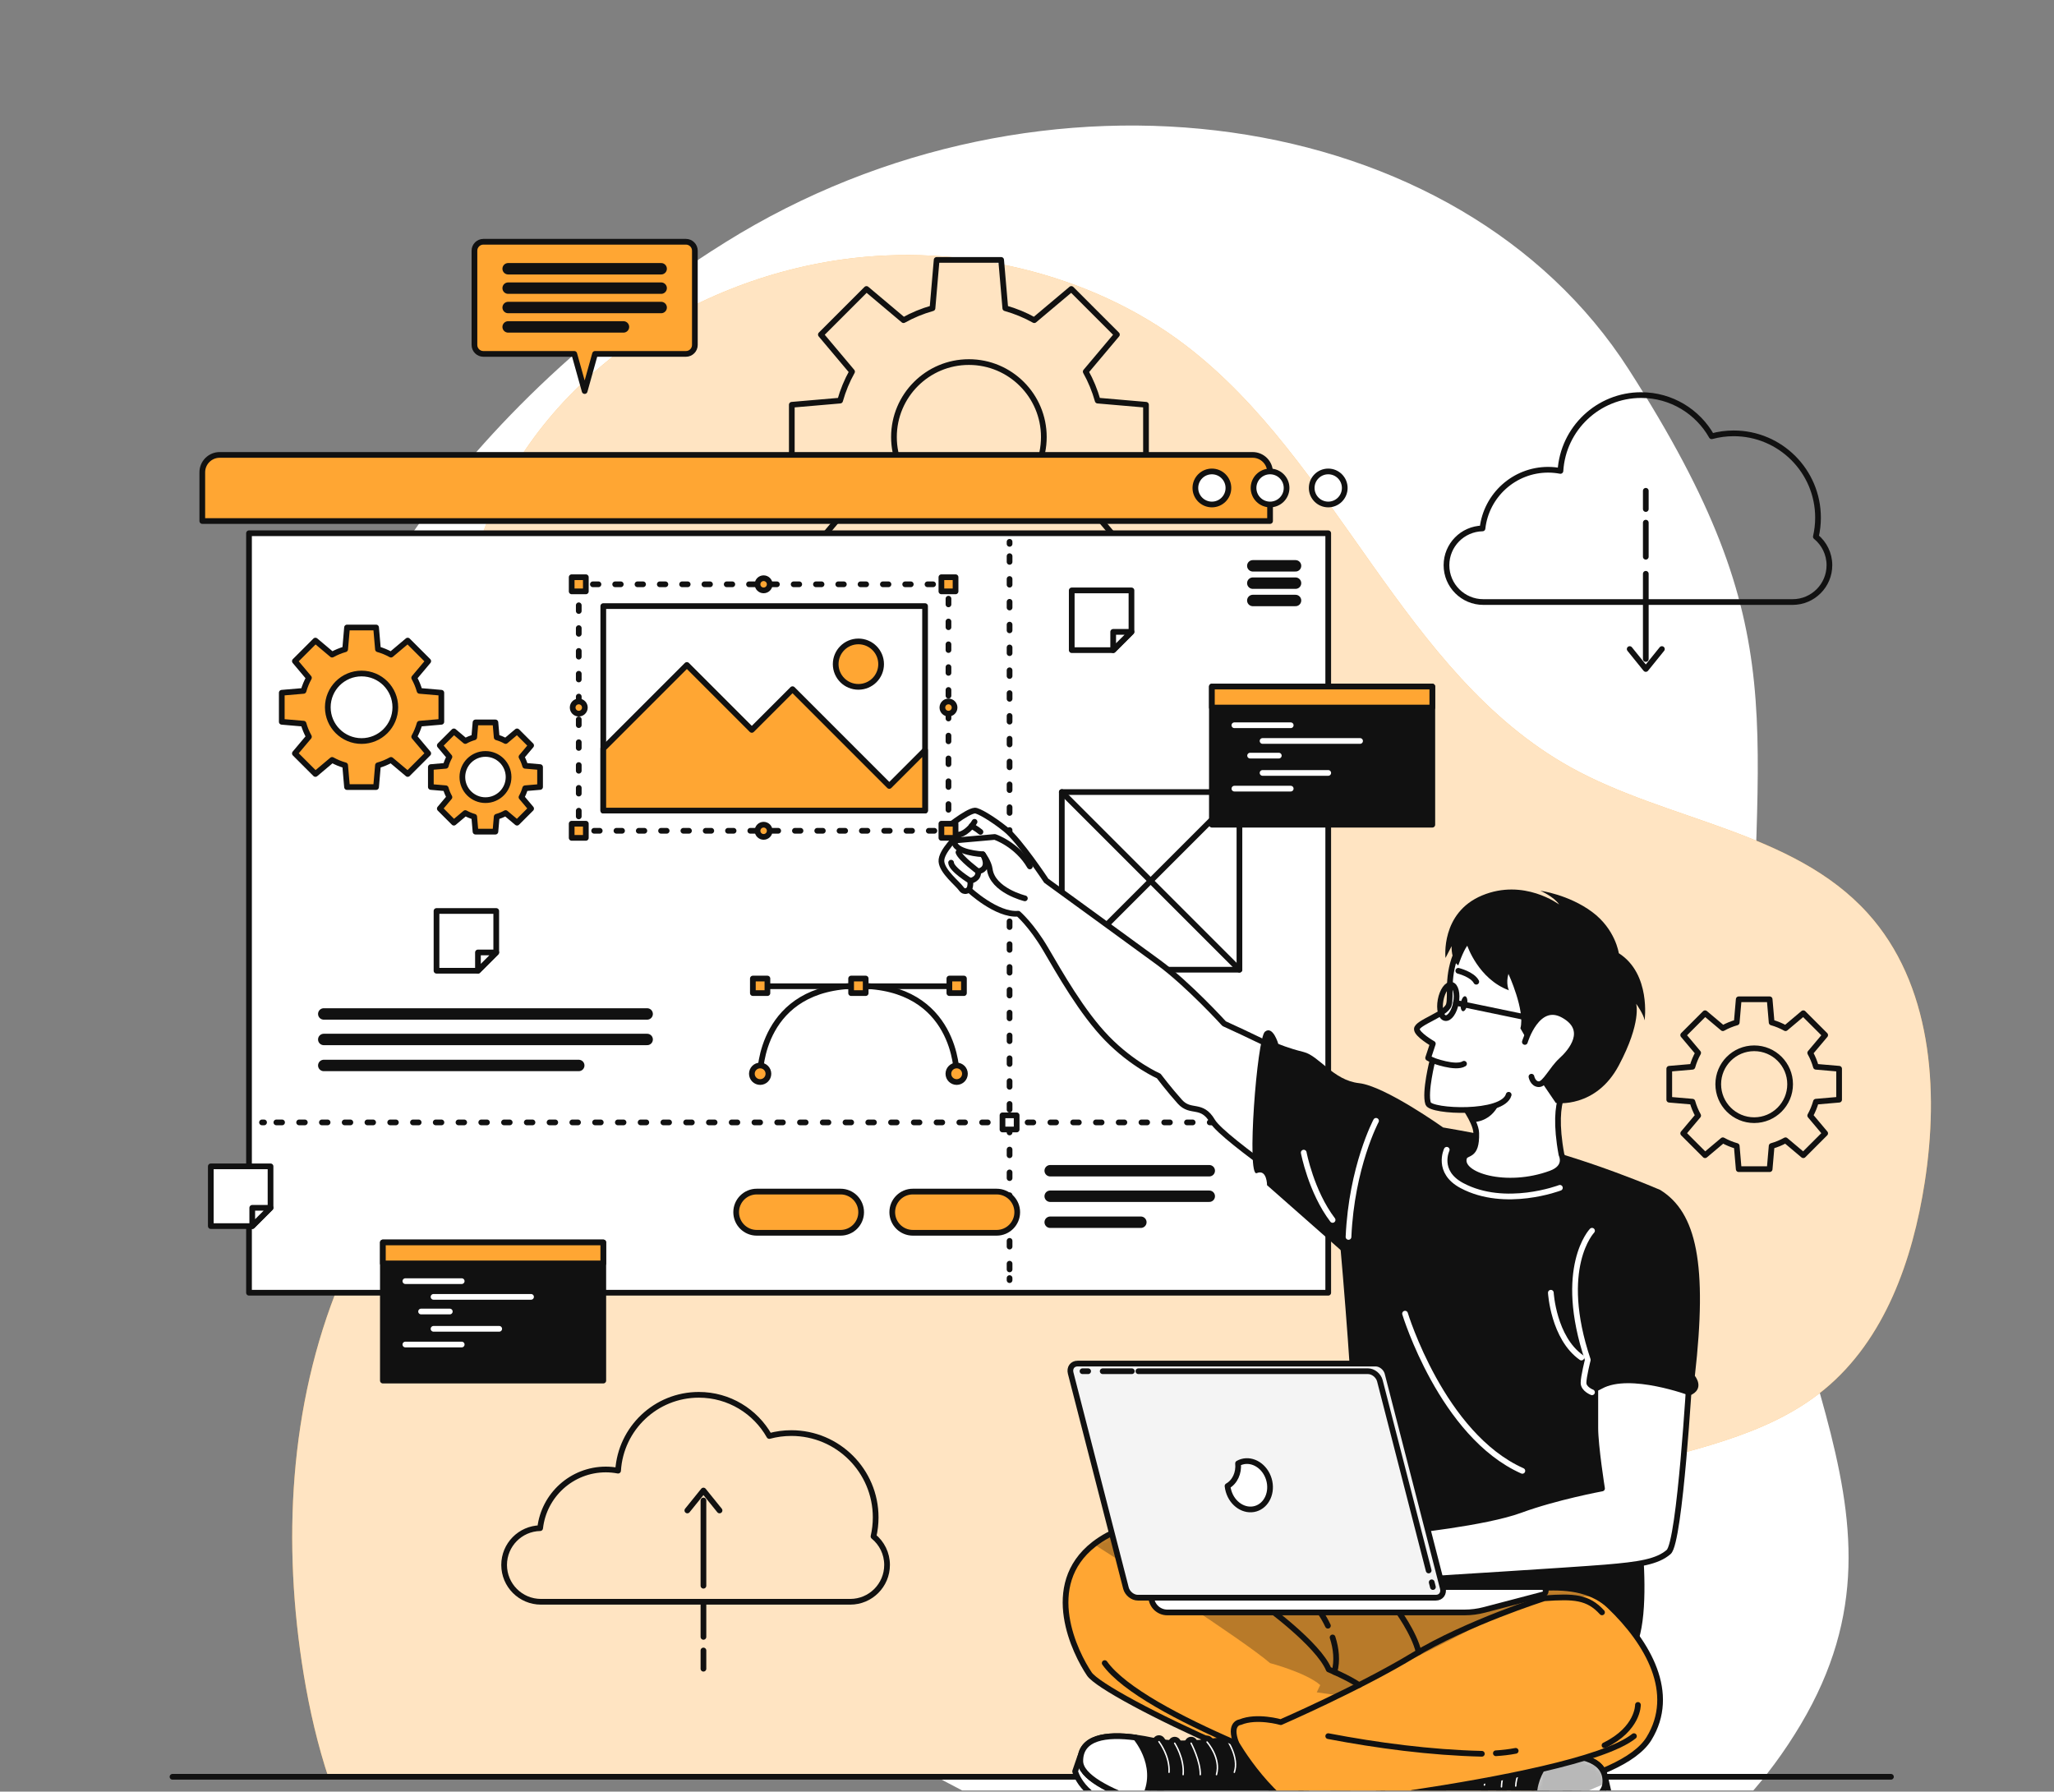 <svg width="360" height="314" viewBox="0 0 360 314" fill="none" xmlns="http://www.w3.org/2000/svg">
<rect x="0" y="0" width="360" height="314" fill="#808080" stroke="none"/>
<g clip-path="url(#clip0_24646_93786)">
<path d="M56.924 121.339C56.924 121.339 36.852 173.17 65.058 225.381C93.263 277.592 151.37 305.158 197.875 328.735C244.38 352.312 292.671 340.831 315.62 302.212C338.568 263.593 307.091 236.024 307.054 180.951C307.017 125.878 315.296 111.297 285.481 64.769C255.665 18.24 182.478 7.943 127.153 42.452C71.828 76.961 56.924 121.339 56.924 121.339Z" fill="white"/>
<path d="M57.673 311.833H209.747C210.363 310.852 210.984 309.877 211.615 308.916C227.974 284.015 254.164 266.262 282.771 257.934C295.587 254.204 309.47 251.983 319.768 243.492C330.363 234.754 335.23 220.814 337.337 207.244C339.889 190.811 338.509 172.393 327.355 160.059C314.257 145.574 292.313 143.952 275.248 134.457C245.879 118.116 234.493 80.896 207.776 60.506C190.904 47.631 168.109 42.64 147.724 45.463C118.788 49.469 91.56 68.863 83.387 97.275C81.119 105.16 80.211 113.71 80.91 122.771C82.218 139.727 85.865 156.901 82.425 173.555C78.633 191.91 66.69 207.407 59.555 224.738C50.672 246.315 49.448 270.534 53.247 293.557C54.263 299.713 55.683 305.889 57.673 311.833Z" fill="#FFA633"/>
<path opacity="0.7" d="M57.673 311.833H209.747C210.363 310.852 210.984 309.877 211.615 308.916C227.974 284.015 254.164 266.262 282.771 257.934C295.587 254.204 309.47 251.983 319.768 243.492C330.363 234.754 335.23 220.814 337.337 207.244C339.889 190.811 338.509 172.393 327.355 160.059C314.257 145.574 292.313 143.952 275.248 134.457C245.879 118.116 234.493 80.896 207.776 60.506C190.904 47.631 168.109 42.64 147.724 45.463C118.788 49.469 91.56 68.863 83.387 97.275C81.119 105.16 80.211 113.71 80.91 122.771C82.218 139.727 85.865 156.901 82.425 173.555C78.633 191.91 66.69 207.407 59.555 224.738C50.672 246.315 49.448 270.534 53.247 293.557C54.263 299.713 55.683 305.889 57.673 311.833Z" fill="white"/>
<path d="M30.234 311.397H331.422" stroke="#111111" stroke-miterlimit="10" stroke-linecap="round" stroke-linejoin="round"/>
<path d="M200.855 82.242V70.939L192.388 70.209C191.884 68.423 191.183 66.721 190.294 65.135L195.759 58.639L187.767 50.647L181.271 56.112C179.685 55.223 177.983 54.523 176.197 54.019L175.468 45.552H164.164L163.435 54.019C161.649 54.523 159.947 55.223 158.361 56.112L151.865 50.647L143.873 58.639L149.338 65.135C148.449 66.721 147.749 68.423 147.244 70.209L138.778 70.939V82.242L147.244 82.971C147.748 84.757 148.449 86.459 149.338 88.045L143.873 94.541L151.865 102.534L158.361 97.068C159.947 97.957 161.649 98.657 163.435 99.162L164.164 107.628H175.468L176.197 99.162C177.983 98.658 179.685 97.957 181.271 97.068L187.767 102.534L195.759 94.541L190.294 88.045C191.183 86.459 191.883 84.757 192.388 82.971L200.855 82.242ZM169.816 89.725C162.562 89.725 156.682 83.844 156.682 76.591C156.682 69.337 162.562 63.456 169.816 63.456C177.07 63.456 182.951 69.337 182.951 76.591C182.951 83.844 177.07 89.725 169.816 89.725Z" stroke="#111111" stroke-miterlimit="10" stroke-linecap="round" stroke-linejoin="round"/>
<path d="M322.336 192.73V187.309L318.275 186.959C318.034 186.103 317.698 185.287 317.272 184.526L319.893 181.411L316.06 177.578L312.945 180.2C312.184 179.774 311.368 179.438 310.512 179.196L310.162 175.136H304.742L304.392 179.196C303.535 179.438 302.719 179.774 301.959 180.2L298.843 177.578L295.011 181.411L297.632 184.526C297.205 185.287 296.869 186.103 296.628 186.96L292.568 187.31V192.731L296.628 193.081C296.87 193.938 297.205 194.753 297.632 195.514L295.011 198.629L298.843 202.462L301.959 199.841C302.719 200.267 303.536 200.603 304.392 200.845L304.742 204.905H310.162L310.512 200.845C311.369 200.603 312.184 200.267 312.945 199.841L316.06 202.462L319.893 198.629L317.272 195.514C317.698 194.753 318.034 193.937 318.275 193.081L322.336 192.73ZM307.452 196.319C303.973 196.319 301.153 193.498 301.153 190.02C301.153 186.542 303.973 183.722 307.452 183.722C310.931 183.722 313.75 186.542 313.75 190.02C313.75 193.498 310.93 196.319 307.452 196.319Z" stroke="#111111" stroke-miterlimit="10" stroke-linecap="round" stroke-linejoin="round"/>
<path d="M318.261 94.057C318.507 92.987 318.641 91.875 318.641 90.731C318.641 82.567 312.023 75.948 303.859 75.948C302.523 75.948 301.231 76.127 300 76.46C297.566 72.152 292.947 69.242 287.647 69.242C280.113 69.242 273.954 75.116 273.494 82.533C272.798 82.403 272.083 82.328 271.349 82.328C265.39 82.328 260.487 86.825 259.835 92.611C256.336 92.686 253.521 95.541 253.521 99.058C253.521 102.623 256.412 105.513 259.976 105.513H314.183C317.748 105.513 320.638 102.623 320.638 99.058C320.638 97.041 319.71 95.241 318.261 94.057Z" stroke="#111111" stroke-miterlimit="10" stroke-linecap="round" stroke-linejoin="round"/>
<path d="M288.455 100.562V115.5" stroke="#111111" stroke-miterlimit="10" stroke-linecap="round" stroke-linejoin="round"/>
<path d="M288.455 91.599V97.574" stroke="#111111" stroke-miterlimit="10" stroke-linecap="round" stroke-linejoin="round"/>
<path d="M288.455 86.015V89.211" stroke="#111111" stroke-miterlimit="10" stroke-linecap="round" stroke-linejoin="round"/>
<path d="M285.633 113.753L288.455 117.245L291.276 113.753" stroke="#111111" stroke-miterlimit="10" stroke-linecap="round" stroke-linejoin="round"/>
<path d="M153.097 269.27C153.343 268.2 153.477 267.088 153.477 265.943C153.477 257.779 146.859 251.16 138.694 251.16C137.359 251.16 136.066 251.34 134.836 251.672C132.401 247.364 127.783 244.454 122.482 244.454C114.949 244.454 108.79 250.329 108.33 257.746C107.633 257.616 106.919 257.54 106.185 257.54C100.225 257.54 95.322 262.038 94.671 267.823C91.171 267.899 88.357 270.754 88.357 274.271C88.357 277.835 91.247 280.726 94.812 280.726H149.018C152.583 280.726 155.473 277.835 155.473 274.271C155.474 272.254 154.547 270.453 153.097 269.27Z" stroke="#111111" stroke-miterlimit="10" stroke-linecap="round" stroke-linejoin="round"/>
<path d="M123.291 277.914V262.976" stroke="#111111" stroke-miterlimit="10" stroke-linecap="round" stroke-linejoin="round"/>
<path d="M123.291 286.877V280.901" stroke="#111111" stroke-miterlimit="10" stroke-linecap="round" stroke-linejoin="round"/>
<path d="M123.291 292.459V289.263" stroke="#111111" stroke-miterlimit="10" stroke-linecap="round" stroke-linejoin="round"/>
<path d="M126.112 264.721L123.291 261.229L120.47 264.721" stroke="#111111" stroke-miterlimit="10" stroke-linecap="round" stroke-linejoin="round"/>
<path d="M222.601 91.312H35.456V82.778C35.456 81.093 36.821 79.728 38.505 79.728H219.551C221.235 79.728 222.601 81.093 222.601 82.778V91.312Z" fill="#FFA633" stroke="#111111" stroke-miterlimit="10" stroke-linecap="round" stroke-linejoin="round"/>
<path d="M232.795 93.458H43.643V226.563H232.795V93.458Z" fill="white" stroke="#111111" stroke-miterlimit="10" stroke-linecap="round" stroke-linejoin="round"/>
<path d="M235.692 85.52C235.692 87.12 234.395 88.416 232.796 88.416C231.197 88.416 229.9 87.119 229.9 85.52C229.9 83.92 231.197 82.624 232.796 82.624C234.395 82.624 235.692 83.921 235.692 85.52Z" fill="white" stroke="#111111" stroke-miterlimit="10" stroke-linecap="round" stroke-linejoin="round"/>
<path d="M225.497 85.52C225.497 87.12 224.2 88.416 222.601 88.416C221.001 88.416 219.705 87.119 219.705 85.52C219.705 83.92 221.002 82.624 222.601 82.624C224.2 82.624 225.497 83.921 225.497 85.52Z" fill="white" stroke="#111111" stroke-miterlimit="10" stroke-linecap="round" stroke-linejoin="round"/>
<path d="M215.301 85.52C215.301 87.12 214.005 88.416 212.406 88.416C210.806 88.416 209.51 87.119 209.51 85.52C209.51 83.92 210.806 82.624 212.406 82.624C214.005 82.624 215.301 83.921 215.301 85.52Z" fill="white" stroke="#111111" stroke-miterlimit="10" stroke-linecap="round" stroke-linejoin="round"/>
<path d="M227.066 99.165H219.575" stroke="#111111" stroke-width="2" stroke-miterlimit="10" stroke-linecap="round" stroke-linejoin="round"/>
<path d="M227.066 102.204H219.575" stroke="#111111" stroke-width="2" stroke-miterlimit="10" stroke-linecap="round" stroke-linejoin="round"/>
<path d="M227.066 105.241H219.575" stroke="#111111" stroke-width="2" stroke-miterlimit="10" stroke-linecap="round" stroke-linejoin="round"/>
<path d="M56.745 177.704H113.427" stroke="#111111" stroke-width="2" stroke-miterlimit="10" stroke-linecap="round" stroke-linejoin="round"/>
<path d="M56.745 182.175H113.427" stroke="#111111" stroke-width="2" stroke-miterlimit="10" stroke-linecap="round" stroke-linejoin="round"/>
<path d="M56.745 186.732H101.437" stroke="#111111" stroke-width="2" stroke-miterlimit="10" stroke-linecap="round" stroke-linejoin="round"/>
<path d="M176.945 94.958V95.318" stroke="#111111" stroke-linecap="round" stroke-linejoin="round"/>
<path d="M176.945 97.474V222.919" stroke="#111111" stroke-linecap="round" stroke-linejoin="round" stroke-dasharray="1 3"/>
<path d="M176.945 223.997V224.357" stroke="#111111" stroke-linecap="round" stroke-linejoin="round"/>
<path d="M45.921 196.712H46.281" stroke="#111111" stroke-linecap="round" stroke-linejoin="round"/>
<path d="M48.438 196.712H228.462" stroke="#111111" stroke-linecap="round" stroke-linejoin="round" stroke-dasharray="1 2.99"/>
<path d="M229.54 196.712H229.9" stroke="#111111" stroke-linecap="round" stroke-linejoin="round"/>
<path d="M178.186 195.472H175.705V197.953H178.186V195.472Z" fill="white" stroke="#111111" stroke-miterlimit="10" stroke-linecap="round" stroke-linejoin="round"/>
<path d="M120.22 42.37H84.722C83.856 42.37 83.155 43.072 83.155 43.937V60.458C83.155 61.323 83.856 62.024 84.722 62.024H100.652L102.471 68.536L104.29 62.024H120.22C121.086 62.024 121.787 61.323 121.787 60.458V43.937C121.787 43.072 121.086 42.37 120.22 42.37Z" fill="#FFA633" stroke="#111111" stroke-miterlimit="10" stroke-linecap="round" stroke-linejoin="round"/>
<path d="M89.061 47.101H115.881" stroke="#111111" stroke-width="2" stroke-miterlimit="10" stroke-linecap="round" stroke-linejoin="round"/>
<path d="M89.061 50.499H115.881" stroke="#111111" stroke-width="2" stroke-miterlimit="10" stroke-linecap="round" stroke-linejoin="round"/>
<path d="M89.061 53.896H115.881" stroke="#111111" stroke-width="2" stroke-miterlimit="10" stroke-linecap="round" stroke-linejoin="round"/>
<path d="M89.061 57.294H109.274" stroke="#111111" stroke-width="2" stroke-miterlimit="10" stroke-linecap="round" stroke-linejoin="round"/>
<path d="M105.737 217.747H67.106V241.96H105.737V217.747Z" fill="#111111" stroke="#111111" stroke-miterlimit="10" stroke-linecap="round" stroke-linejoin="round"/>
<path d="M105.737 217.747H67.106V221.429H105.737V217.747Z" fill="#FFA633" stroke="#111111" stroke-miterlimit="10" stroke-linecap="round" stroke-linejoin="round"/>
<path d="M71.048 224.532H80.922" stroke="white" stroke-miterlimit="10" stroke-linecap="round" stroke-linejoin="round"/>
<path d="M75.985 227.286H93.075" stroke="white" stroke-miterlimit="10" stroke-linecap="round" stroke-linejoin="round"/>
<path d="M73.802 229.855H78.834" stroke="white" stroke-miterlimit="10" stroke-linecap="round" stroke-linejoin="round"/>
<path d="M75.985 232.888H87.496" stroke="white" stroke-miterlimit="10" stroke-linecap="round" stroke-linejoin="round"/>
<path d="M71.048 235.64H80.922" stroke="white" stroke-miterlimit="10" stroke-linecap="round" stroke-linejoin="round"/>
<path d="M167.034 172.849H133.867" stroke="#111111" stroke-miterlimit="10" stroke-linecap="round" stroke-linejoin="round"/>
<path d="M167.672 188.186C167.672 188.186 167.672 172.775 150.45 172.775C133.229 172.775 133.229 188.186 133.229 188.186" stroke="#111111" stroke-miterlimit="10" stroke-linecap="round" stroke-linejoin="round"/>
<path d="M167.672 189.637C168.473 189.637 169.123 188.988 169.123 188.186C169.123 187.385 168.473 186.736 167.672 186.736C166.871 186.736 166.221 187.385 166.221 188.186C166.221 188.988 166.871 189.637 167.672 189.637Z" fill="#FFA633" stroke="#111111" stroke-miterlimit="10" stroke-linecap="round" stroke-linejoin="round"/>
<path d="M131.778 188.186C131.778 187.385 132.427 186.736 133.229 186.736C134.03 186.736 134.679 187.385 134.679 188.186C134.679 188.988 134.03 189.637 133.229 189.637C132.427 189.637 131.778 188.988 131.778 188.186Z" fill="#FFA633" stroke="#111111" stroke-miterlimit="10" stroke-linecap="round" stroke-linejoin="round"/>
<path d="M166.396 174.05H168.947V171.499H166.396V174.05Z" fill="#FFA633" stroke="#111111" stroke-miterlimit="10" stroke-linecap="round" stroke-linejoin="round"/>
<path d="M149.174 174.05H151.726V171.499H149.174V174.05Z" fill="#FFA633" stroke="#111111" stroke-miterlimit="10" stroke-linecap="round" stroke-linejoin="round"/>
<path d="M131.953 174.05H134.504V171.499H131.953V174.05Z" fill="#FFA633" stroke="#111111" stroke-miterlimit="10" stroke-linecap="round" stroke-linejoin="round"/>
<path d="M77.353 126.502V121.41L73.538 121.082C73.311 120.277 72.995 119.511 72.595 118.797L75.057 115.87L71.456 112.269L68.53 114.732C67.815 114.331 67.049 114.016 66.244 113.788L65.915 109.974H60.823L60.494 113.788C59.689 114.015 58.923 114.331 58.209 114.732L55.282 112.269L51.682 115.87L54.144 118.797C53.744 119.511 53.428 120.278 53.201 121.083L49.386 121.411V126.503L53.201 126.832C53.428 127.637 53.744 128.403 54.144 129.118L51.682 132.045L55.282 135.645L58.209 133.183C58.923 133.583 59.69 133.899 60.494 134.126L60.823 137.941H65.915L66.244 134.126C67.049 133.899 67.815 133.583 68.53 133.183L71.457 135.645L75.058 132.045L72.595 129.118C72.996 128.404 73.311 127.637 73.539 126.833L77.353 126.502ZM63.37 129.873C60.102 129.873 57.453 127.224 57.453 123.956C57.453 120.688 60.102 118.039 63.37 118.039C66.638 118.039 69.287 120.688 69.287 123.956C69.287 127.224 66.637 129.873 63.37 129.873Z" fill="#FFA633" stroke="#111111" stroke-miterlimit="10" stroke-linecap="round" stroke-linejoin="round"/>
<path d="M94.657 137.924V134.439L92.047 134.214C91.891 133.663 91.675 133.138 91.401 132.649L93.087 130.646L90.622 128.181L88.619 129.867C88.13 129.593 87.605 129.377 87.054 129.221L86.829 126.61H83.343L83.118 129.221C82.567 129.377 82.042 129.593 81.553 129.867L79.55 128.181L77.085 130.646L78.771 132.649C78.496 133.138 78.28 133.663 78.125 134.214L75.514 134.439V137.924L78.125 138.15C78.28 138.701 78.496 139.225 78.771 139.714L77.085 141.717L79.55 144.182L81.553 142.496C82.042 142.771 82.567 142.987 83.117 143.142L83.343 145.753H86.828L87.054 143.142C87.604 142.987 88.129 142.771 88.618 142.496L90.621 144.182L93.086 141.717L91.4 139.714C91.675 139.225 91.891 138.7 92.046 138.149L94.657 137.924ZM85.087 140.232C82.85 140.232 81.037 138.418 81.037 136.182C81.037 133.945 82.85 132.132 85.087 132.132C87.324 132.132 89.137 133.946 89.137 136.182C89.137 138.419 87.324 140.232 85.087 140.232Z" fill="#FFA633" stroke="#111111" stroke-miterlimit="10" stroke-linecap="round" stroke-linejoin="round"/>
<path d="M184.064 205.179H211.946" stroke="#111111" stroke-width="2" stroke-miterlimit="10" stroke-linecap="round" stroke-linejoin="round"/>
<path d="M184.064 209.65H211.946" stroke="#111111" stroke-width="2" stroke-miterlimit="10" stroke-linecap="round" stroke-linejoin="round"/>
<path d="M184.064 214.206H199.956" stroke="#111111" stroke-width="2" stroke-miterlimit="10" stroke-linecap="round" stroke-linejoin="round"/>
<path d="M147.32 216.058H132.64C130.645 216.058 129.027 214.441 129.027 212.446C129.027 210.451 130.644 208.833 132.64 208.833H147.32C149.316 208.833 150.933 210.45 150.933 212.446C150.933 214.441 149.316 216.058 147.32 216.058Z" fill="#FFA633" stroke="#111111" stroke-miterlimit="10" stroke-linecap="round" stroke-linejoin="round"/>
<path d="M174.676 216.058H159.996C158.001 216.058 156.383 214.441 156.383 212.446C156.383 210.451 158.001 208.833 159.996 208.833H174.676C176.671 208.833 178.289 210.45 178.289 212.446C178.289 214.441 176.671 216.058 174.676 216.058Z" fill="#FFA633" stroke="#111111" stroke-miterlimit="10" stroke-linecap="round" stroke-linejoin="round"/>
<path d="M217.234 138.816H186.101V169.949H217.234V138.816Z" fill="white" stroke="#111111" stroke-miterlimit="10" stroke-linecap="round" stroke-linejoin="round"/>
<path d="M186.101 138.816L217.234 169.949" stroke="#111111" stroke-miterlimit="10" stroke-linecap="round" stroke-linejoin="round"/>
<path d="M217.234 138.816L186.101 169.949" stroke="#111111" stroke-miterlimit="10" stroke-linecap="round" stroke-linejoin="round"/>
<path d="M251.038 120.323H212.406V144.536H251.038V120.323Z" fill="#111111" stroke="#111111" stroke-miterlimit="10" stroke-linecap="round" stroke-linejoin="round"/>
<path d="M251.038 120.323H212.406V124.005H251.038V120.323Z" fill="#FFA633" stroke="#111111" stroke-miterlimit="10" stroke-linecap="round" stroke-linejoin="round"/>
<path d="M216.348 127.107H226.222" stroke="white" stroke-miterlimit="10" stroke-linecap="round" stroke-linejoin="round"/>
<path d="M221.286 129.861H238.376" stroke="white" stroke-miterlimit="10" stroke-linecap="round" stroke-linejoin="round"/>
<path d="M219.102 132.429H224.134" stroke="white" stroke-miterlimit="10" stroke-linecap="round" stroke-linejoin="round"/>
<path d="M221.286 135.462H232.796" stroke="white" stroke-miterlimit="10" stroke-linecap="round" stroke-linejoin="round"/>
<path d="M216.348 138.216H226.222" stroke="white" stroke-miterlimit="10" stroke-linecap="round" stroke-linejoin="round"/>
<path d="M198.31 103.474V110.739L195.106 113.943H187.841V103.474H198.31Z" fill="white" stroke="#111111" stroke-miterlimit="10" stroke-linecap="round" stroke-linejoin="round"/>
<path d="M198.309 110.74L195.105 113.943V110.74H198.309Z" fill="white" stroke="#111111" stroke-miterlimit="10" stroke-linecap="round" stroke-linejoin="round"/>
<path d="M86.975 159.659V166.924L83.771 170.128H76.506V159.659H86.975Z" fill="white" stroke="#111111" stroke-miterlimit="10" stroke-linecap="round" stroke-linejoin="round"/>
<path d="M86.975 166.925L83.77 170.129V166.925H86.975Z" fill="white" stroke="#111111" stroke-miterlimit="10" stroke-linecap="round" stroke-linejoin="round"/>
<path d="M47.416 204.415V211.68L44.212 214.884H36.947V204.415H47.416Z" fill="white" stroke="#111111" stroke-miterlimit="10" stroke-linecap="round" stroke-linejoin="round"/>
<path d="M47.415 211.681L44.211 214.885V211.681H47.415Z" fill="white" stroke="#111111" stroke-miterlimit="10" stroke-linecap="round" stroke-linejoin="round"/>
<path d="M178.465 160.135C174.66 160.461 169.816 155.91 169.816 155.91C169.816 155.91 169.075 156.626 168.457 155.736C167.838 154.846 165.154 152.783 165.002 150.995C164.851 149.208 168.023 146.313 168.023 146.313C165.576 146.98 165.318 145.547 165.318 145.547C165.318 145.547 169.43 142.151 170.868 142.06C171.432 142.024 173.884 143.434 176.252 145.338C178.728 147.33 183.376 154.352 183.376 154.352C183.376 154.352 199.111 165.777 203.087 168.703C208.334 172.563 214.553 179.407 214.553 179.407C214.553 179.407 235.448 188.823 241.177 193.998L233.392 212.448C233.392 212.448 214.402 199.725 212.504 196.497C210.605 193.269 208.706 195.211 206.807 193.101C204.908 190.99 203.087 188.58 203.087 188.58C203.087 188.58 198.492 186.567 194.051 182.01C189.61 177.452 185.701 170.482 183.246 166.304C180.791 162.127 178.465 160.135 178.465 160.135Z" fill="white" stroke="#111111" stroke-miterlimit="10" stroke-linecap="round" stroke-linejoin="round"/>
<path d="M179.626 157.443C179.626 157.443 173.963 156.071 173.47 152.333C173.31 151.118 172.255 149.72 172.255 149.72C172.255 149.72 166.966 149.458 167.302 147.306L174.354 146.683C174.354 146.683 178.221 147.946 180.5 151.85" fill="white"/>
<path d="M179.626 157.443C179.626 157.443 173.963 156.071 173.47 152.333C173.31 151.118 172.255 149.72 172.255 149.72C172.255 149.72 166.966 149.458 167.302 147.306L174.354 146.683C174.354 146.683 178.221 147.946 180.5 151.85" stroke="#111111" stroke-miterlimit="10" stroke-linecap="round" stroke-linejoin="round"/>
<path d="M169.816 155.909C169.816 155.909 170.172 155.413 170.055 154.383C170.055 154.383 171.61 154.101 171.436 152.723C171.436 152.723 173.743 152.44 172.254 149.72" stroke="#111111" stroke-miterlimit="10" stroke-linecap="round" stroke-linejoin="round"/>
<path d="M171.436 152.724C171.436 152.724 168.339 150.423 167.987 149.376" stroke="#111111" stroke-miterlimit="10" stroke-linecap="round" stroke-linejoin="round"/>
<path d="M170.055 154.383C170.055 154.383 166.752 152.373 166.694 151.193" stroke="#111111" stroke-miterlimit="10" stroke-linecap="round" stroke-linejoin="round"/>
<path d="M170.809 144.029C170.809 144.029 169.76 145.917 168.022 146.312" stroke="#111111" stroke-miterlimit="10" stroke-linecap="round" stroke-linejoin="round"/>
<path d="M170.288 144.769C170.288 144.769 171.128 145.192 171.843 145.797" stroke="#111111" stroke-miterlimit="10" stroke-linecap="round" stroke-linejoin="round"/>
<path d="M290.963 208.538C290.963 208.538 278.482 203.105 265.834 200.142C253.186 197.18 232.742 194.54 232.742 194.54C232.742 194.54 238.371 251.995 236.89 255.453C235.408 258.909 226.506 270.514 226.506 270.514C226.506 270.514 274.668 289.293 283.063 290.891C291.458 292.49 287.079 263.353 287.079 263.353C287.079 263.353 295.901 226.316 290.963 208.538Z" fill="#111111"/>
<path d="M273.679 202.367C273.679 202.367 274.824 204.549 271.814 205.658C264.017 208.538 255.708 205.996 256.594 202.943C256.932 201.777 258.862 202.943 258.739 198.587C258.725 198.026 258.523 197.371 258.214 196.672C257.738 195.592 256.99 194.411 256.234 193.353C254.916 191.51 253.562 190.019 253.562 190.019C253.562 190.019 265.939 182.121 275.119 190.019C275.119 190.019 271.706 191.747 273.679 202.367Z" fill="white" stroke="#111111" stroke-miterlimit="10" stroke-linecap="round" stroke-linejoin="round"/>
<path d="M289.015 304.701C284.141 312.642 259.409 316.372 245.909 316.019C232.416 315.674 193.565 297.278 190.93 293.382C188.489 289.775 182.491 277.852 191.736 270.645C192.471 270.076 193.291 269.536 194.227 269.032C200.556 265.605 242.647 276.412 242.647 276.412C242.647 276.412 245.254 274.763 246.211 274.886C249.149 275.26 251.23 277.636 257.184 279.328C261.339 280.516 272.679 275.951 279.922 279.875C280.714 280.3 281.448 280.826 282.125 281.474C288.893 287.939 293.883 296.759 289.015 304.701Z" fill="#FFA633"/>
<mask id="mask0_24646_93786" style="mask-type:luminance" maskUnits="userSpaceOnUse" x="186" y="268" width="105" height="49">
<path d="M289.015 304.701C284.141 312.642 259.409 316.372 245.909 316.019C232.416 315.674 193.565 297.278 190.93 293.382C188.489 289.775 182.491 277.852 191.736 270.645C192.471 270.076 193.291 269.536 194.227 269.032C200.556 265.605 242.647 276.412 242.647 276.412C242.647 276.412 245.254 274.763 246.211 274.886C249.149 275.26 251.23 277.636 257.184 279.328C261.339 280.516 272.679 275.951 279.922 279.875C280.714 280.3 281.448 280.826 282.125 281.474C288.893 287.939 293.883 296.759 289.015 304.701Z" fill="white"/>
</mask>
<g mask="url(#mask0_24646_93786)">
<path opacity="0.3" d="M279.922 279.875C272.499 279.378 265.882 280.934 261.26 283.662C255.78 286.902 229.904 299.366 229.904 299.366C229.961 298.026 231.401 295.326 231.401 295.326C228.968 293.159 222.603 291.474 222.603 291.474C217.671 287.262 198.101 274.698 191.736 270.645C192.471 270.076 193.292 269.536 194.228 269.032C200.556 265.605 242.648 276.412 242.648 276.412C242.648 276.412 245.254 274.763 246.212 274.886C249.149 275.26 251.23 277.636 257.184 279.328C261.339 280.516 272.679 275.951 279.922 279.875Z" fill="#111111"/>
</g>
<path d="M289.015 304.701C284.141 312.642 259.409 316.372 245.909 316.019C232.416 315.674 193.565 297.278 190.93 293.382C188.489 289.775 182.491 277.852 191.736 270.645C192.471 270.076 193.291 269.536 194.227 269.032C200.556 265.605 242.647 276.412 242.647 276.412C242.647 276.412 245.254 274.763 246.211 274.886C249.149 275.26 251.23 277.636 257.184 279.328C261.339 280.516 272.679 275.951 279.922 279.875C280.714 280.3 281.448 280.826 282.125 281.474C288.893 287.939 293.883 296.759 289.015 304.701Z" stroke="#111111" stroke-miterlimit="10" stroke-linecap="round" stroke-linejoin="round"/>
<path d="M281.423 311.868L282.045 314.583C282.045 314.583 280.39 319.282 273.108 320.049C265.827 320.816 261.519 322.429 258.02 322.639C254.522 322.85 252.484 322.552 252.484 322.552L251.769 321.483L281.423 311.868Z" fill="white" stroke="#111111" stroke-miterlimit="10" stroke-linecap="round" stroke-linejoin="round"/>
<path d="M239.157 311.582L251.768 321.481C251.768 321.481 261.547 320.706 269.853 318.778L269.854 318.772C275.831 317.389 281.049 315.404 281.336 312.685C281.772 308.551 277.354 307.419 272.103 307.58C271.121 307.602 270.115 307.678 269.099 307.784C260.695 308.685 250.013 304.042 250.013 304.042L239.157 311.582Z" fill="#111111"/>
<mask id="mask1_24646_93786" style="mask-type:luminance" maskUnits="userSpaceOnUse" x="239" y="304" width="43" height="18">
<path d="M239.157 311.582L251.768 321.481C251.768 321.481 261.547 320.706 269.853 318.778L269.854 318.772C275.831 317.389 281.049 315.404 281.336 312.685C281.772 308.551 277.354 307.419 272.103 307.58C271.121 307.602 270.115 307.678 269.099 307.784C260.695 308.685 250.013 304.042 250.013 304.042L239.157 311.582Z" fill="white"/>
</mask>
<g mask="url(#mask1_24646_93786)">
<path opacity="0.3" d="M281.34 312.593C279.074 313.486 276.26 314.728 274.324 316.044C274.324 316.044 262.609 322.074 244.609 315.864L239.154 311.582L250.014 304.042C250.014 304.042 260.693 308.686 269.101 307.781C270.118 307.675 271.123 307.6 272.103 307.582C277.315 307.419 281.702 308.53 281.34 312.593Z" fill="#111111"/>
</g>
<path d="M239.157 311.582L251.768 321.481C251.768 321.481 261.547 320.706 269.853 318.778L269.854 318.772C275.831 317.389 281.049 315.404 281.336 312.685C281.772 308.551 277.354 307.419 272.103 307.58C271.121 307.602 270.115 307.678 269.099 307.784C260.695 308.685 250.013 304.042 250.013 304.042L239.157 311.582Z" stroke="#111111" stroke-miterlimit="10" stroke-linecap="round" stroke-linejoin="round"/>
<path d="M269.854 318.772C275.831 317.389 281.049 315.404 281.336 312.685C281.772 308.551 277.354 307.419 272.103 307.58C271.873 307.8 266.784 312.723 269.854 318.772Z" fill="white"/>
<mask id="mask2_24646_93786" style="mask-type:luminance" maskUnits="userSpaceOnUse" x="268" y="307" width="14" height="12">
<path d="M269.854 318.772C275.831 317.389 281.049 315.404 281.336 312.685C281.772 308.551 277.354 307.419 272.103 307.58C271.873 307.8 266.784 312.723 269.854 318.772Z" fill="white"/>
</mask>
<g mask="url(#mask2_24646_93786)">
<path opacity="0.3" d="M281.34 312.594C279.075 313.487 276.26 314.729 274.325 316.045C274.325 316.045 272.577 316.944 269.394 317.694C267.378 312.151 271.885 307.788 272.103 307.583C277.315 307.42 281.703 308.531 281.34 312.594Z" fill="#111111"/>
</g>
<path d="M269.854 318.772C275.831 317.389 281.049 315.404 281.336 312.685C281.772 308.551 277.354 307.419 272.103 307.58C271.873 307.8 266.784 312.723 269.854 318.772Z" stroke="#111111" stroke-miterlimit="10" stroke-linecap="round" stroke-linejoin="round"/>
<path d="M265.592 313.638C265.604 313.639 265.616 313.64 265.628 313.64C265.973 313.657 266.265 313.391 266.281 313.047C266.407 310.443 268.411 308.322 268.431 308.301C268.67 308.052 268.662 307.657 268.413 307.419C268.164 307.181 267.77 307.189 267.531 307.435C267.436 307.535 265.183 309.906 265.034 312.987C265.019 313.319 265.265 313.603 265.592 313.638Z" fill="white" stroke="#111111" stroke-miterlimit="10" stroke-linecap="round" stroke-linejoin="round"/>
<path d="M263.092 313.786C263.11 313.788 263.128 313.789 263.146 313.789C263.49 313.796 263.776 313.522 263.782 313.178C263.835 310.547 265.673 308.266 265.693 308.243C265.91 307.977 265.871 307.584 265.605 307.365C265.338 307.147 264.947 307.185 264.727 307.452C264.64 307.557 262.594 310.081 262.534 313.153C262.528 313.48 262.774 313.752 263.092 313.786Z" fill="white" stroke="#111111" stroke-miterlimit="10" stroke-linecap="round" stroke-linejoin="round"/>
<path d="M260.105 313.472C260.109 313.472 260.112 313.473 260.116 313.474C260.459 313.504 260.763 313.25 260.793 312.906C260.984 310.719 262.846 307.923 262.864 307.895C263.056 307.608 262.979 307.221 262.694 307.029C262.408 306.836 262.019 306.914 261.828 307.199C261.744 307.324 259.77 310.289 259.549 312.798C259.519 313.136 259.768 313.436 260.105 313.472Z" fill="white" stroke="#111111" stroke-miterlimit="10" stroke-linecap="round" stroke-linejoin="round"/>
<path d="M257.281 313.174C257.337 313.18 257.393 313.178 257.451 313.169C257.79 313.112 258.02 312.79 257.963 312.45C257.52 309.799 259.982 307.528 260.007 307.506C260.262 307.275 260.282 306.88 260.051 306.625C259.821 306.369 259.426 306.349 259.171 306.579C259.048 306.69 256.174 309.324 256.732 312.656C256.779 312.938 257.01 313.145 257.281 313.174Z" fill="white" stroke="#111111" stroke-miterlimit="10" stroke-linecap="round" stroke-linejoin="round"/>
<path d="M254.215 312.437C254.282 312.444 254.351 312.44 254.42 312.424C254.756 312.347 254.966 312.012 254.888 311.676C254.345 309.313 256.675 306.641 256.699 306.615C256.926 306.357 256.902 305.963 256.645 305.734C256.388 305.506 255.993 305.529 255.765 305.787C255.65 305.915 252.984 308.961 253.672 311.956C253.734 312.222 253.958 312.409 254.215 312.437Z" fill="white" stroke="#111111" stroke-miterlimit="10" stroke-linecap="round" stroke-linejoin="round"/>
<path d="M189.339 307.81L188.436 310.443C188.436 310.443 189.588 315.291 196.749 316.817C203.909 318.345 208.025 320.402 211.481 320.978C214.938 321.554 216.996 321.472 216.996 321.472L217.819 320.484L189.339 307.81Z" fill="white" stroke="#111111" stroke-miterlimit="10" stroke-linecap="round" stroke-linejoin="round"/>
<path d="M231.402 311.964L217.82 320.484C217.82 320.484 208.177 318.686 200.119 315.896V315.889C194.321 313.885 189.34 311.364 189.34 308.63C189.34 304.474 193.852 303.812 199.058 304.523C200.031 304.648 201.024 304.829 202.023 305.042C210.287 306.821 221.396 303.325 221.396 303.325L231.402 311.964Z" fill="#111111"/>
<mask id="mask3_24646_93786" style="mask-type:luminance" maskUnits="userSpaceOnUse" x="189" y="303" width="43" height="18">
<path d="M231.402 311.964L217.82 320.484C217.82 320.484 208.177 318.686 200.119 315.896V315.889C194.321 313.885 189.34 311.364 189.34 308.63C189.34 304.474 193.852 303.812 199.058 304.523C200.031 304.648 201.024 304.829 202.023 305.042C210.287 306.821 221.396 303.325 221.396 303.325L231.402 311.964Z" fill="white"/>
</mask>
<g mask="url(#mask3_24646_93786)">
<path opacity="0.3" d="M231.402 311.964L223.413 316.976C215.392 314.56 210.174 309.448 207.191 305.547C214.275 305.566 221.397 303.325 221.397 303.325L231.402 311.964Z" fill="#111111"/>
</g>
<path d="M231.402 311.964L217.82 320.484C217.82 320.484 208.177 318.686 200.119 315.896V315.889C194.321 313.885 189.34 311.364 189.34 308.63C189.34 304.474 193.852 303.812 199.058 304.523C200.031 304.648 201.024 304.829 202.023 305.042C210.287 306.821 221.396 303.325 221.396 303.325L231.402 311.964Z" stroke="#111111" stroke-miterlimit="10" stroke-linecap="round" stroke-linejoin="round"/>
<path d="M200.119 315.89C194.321 313.886 189.34 311.365 189.34 308.631C189.34 304.474 193.852 303.813 199.058 304.524C199.264 304.767 203.808 310.198 200.119 315.89Z" fill="white" stroke="#111111" stroke-miterlimit="10" stroke-linecap="round" stroke-linejoin="round"/>
<path d="M204.897 311.232C204.885 311.232 204.873 311.231 204.861 311.23C204.517 311.211 204.253 310.916 204.274 310.572C204.423 307.969 202.652 305.65 202.634 305.627C202.423 305.354 202.473 304.962 202.745 304.751C203.017 304.54 203.408 304.59 203.62 304.86C203.705 304.969 205.696 307.563 205.52 310.642C205.5 310.975 205.226 311.232 204.897 311.232Z" fill="white" stroke="#111111" stroke-miterlimit="10" stroke-linecap="round" stroke-linejoin="round"/>
<path d="M207.367 311.643C207.349 311.643 207.331 311.643 207.313 311.641C206.97 311.612 206.715 311.31 206.745 310.967C206.969 308.345 205.379 305.883 205.363 305.858C205.174 305.57 205.254 305.184 205.542 304.994C205.831 304.806 206.215 304.884 206.406 305.172C206.482 305.286 208.252 308.011 207.989 311.072C207.96 311.398 207.687 311.643 207.367 311.643Z" fill="white" stroke="#111111" stroke-miterlimit="10" stroke-linecap="round" stroke-linejoin="round"/>
<path d="M210.371 311.643C210.367 311.643 210.363 311.643 210.36 311.643C210.016 311.636 209.741 311.352 209.746 311.008C209.785 308.812 208.229 305.836 208.213 305.806C208.052 305.501 208.169 305.124 208.473 304.962C208.777 304.8 209.156 304.918 209.316 305.222C209.387 305.356 211.039 308.511 210.995 311.029C210.989 311.37 210.71 311.643 210.371 311.643Z" fill="white" stroke="#111111" stroke-miterlimit="10" stroke-linecap="round" stroke-linejoin="round"/>
<path d="M213.21 311.643C213.155 311.643 213.098 311.636 213.042 311.621C212.71 311.528 212.516 311.185 212.607 310.852C213.327 308.262 211.116 305.745 211.094 305.721C210.865 305.464 210.887 305.07 211.143 304.84C211.399 304.61 211.793 304.631 212.024 304.887C212.134 305.01 214.715 307.932 213.811 311.186C213.734 311.463 213.483 311.643 213.21 311.643Z" fill="white" stroke="#111111" stroke-miterlimit="10" stroke-linecap="round" stroke-linejoin="round"/>
<path d="M216.337 311.232C216.27 311.232 216.201 311.221 216.134 311.198C215.808 311.086 215.635 310.731 215.747 310.405C216.535 308.112 214.498 305.211 214.477 305.183C214.278 304.902 214.343 304.513 214.623 304.313C214.903 304.112 215.292 304.177 215.493 304.457C215.593 304.597 217.925 307.907 216.926 310.811C216.837 311.069 216.595 311.232 216.337 311.232Z" fill="white" stroke="#111111" stroke-miterlimit="10" stroke-linecap="round" stroke-linejoin="round"/>
<path d="M193.62 291.47C196.959 296.144 206.841 301.304 216.69 305.564C217.749 307.314 219.905 310.588 222.867 313.634C228.93 319.87 231.401 316.376 231.401 316.376C231.401 316.376 235.23 315.946 240.886 315.172C241.262 315.897 242.121 317.035 243.744 316.779C244.48 316.663 245.896 315.611 247.493 314.223C261.768 312.073 281.146 308.49 286.378 304.274" fill="#FFA633"/>
<path d="M193.62 291.47C196.959 296.144 206.841 301.304 216.69 305.564C217.749 307.314 219.905 310.588 222.867 313.634C228.93 319.87 231.401 316.376 231.401 316.376C231.401 316.376 235.23 315.946 240.886 315.172C241.262 315.897 242.121 317.035 243.744 316.779C244.48 316.663 245.896 315.611 247.493 314.223C261.768 312.073 281.146 308.49 286.378 304.274" stroke="#111111" stroke-miterlimit="10" stroke-linecap="round" stroke-linejoin="round"/>
<path d="M280.783 282.582C278.314 279.866 275.844 279.742 270.659 280.113C270.659 280.113 257.131 284.403 247.695 290.113C238.26 295.823 224.485 301.823 224.485 301.823C224.485 301.823 220.287 300.607 217.367 301.823C217.367 301.823 215.315 301.982 216.69 305.566" stroke="#111111" stroke-miterlimit="10" stroke-linecap="round" stroke-linejoin="round"/>
<path d="M287.079 298.802C287.079 298.802 287.148 302.985 281.218 305.882" stroke="#111111" stroke-miterlimit="10" stroke-linecap="round" stroke-linejoin="round"/>
<path d="M221.646 281.347C221.646 281.347 231.013 288.117 232.88 292.582C232.88 292.582 236.482 294.115 238.2 295.324" stroke="#111111" stroke-miterlimit="10" stroke-linecap="round" stroke-linejoin="round"/>
<path d="M233.56 286.976C234.189 288.921 234.425 291.034 233.889 293.03" stroke="#111111" stroke-miterlimit="10" stroke-linecap="round" stroke-linejoin="round"/>
<path d="M231.402 282.581C231.915 283.32 232.356 284.11 232.742 284.922" stroke="#111111" stroke-miterlimit="10" stroke-linecap="round" stroke-linejoin="round"/>
<path d="M244.732 281.964C244.732 281.964 247.864 286.15 248.644 289.551" stroke="#111111" stroke-miterlimit="10" stroke-linecap="round" stroke-linejoin="round"/>
<path d="M262.178 307.276C263.343 307.201 264.506 307.073 265.652 306.849" stroke="#111111" stroke-miterlimit="10" stroke-linecap="round" stroke-linejoin="round"/>
<path d="M232.796 304.274C241.345 305.907 250.707 307.156 259.722 307.366" stroke="#111111" stroke-miterlimit="10" stroke-linecap="round" stroke-linejoin="round"/>
<path d="M296.15 240.785C296.15 240.785 294.458 270.268 292.465 271.996C290.471 273.724 287.323 274.219 281.366 274.712C275.409 275.206 249.075 276.824 249.075 276.824L246.259 268.362C246.259 268.362 260.262 266.941 266.478 264.653C272.693 262.366 280.784 260.868 280.784 260.868C280.784 260.868 279.607 253.442 279.607 250.25C279.607 247.057 279.607 238.926 279.607 235.214" fill="white"/>
<path d="M296.15 240.785C296.15 240.785 294.458 270.268 292.465 271.996C290.471 273.724 287.323 274.219 281.366 274.712C275.409 275.206 249.075 276.824 249.075 276.824L246.259 268.362C246.259 268.362 260.262 266.941 266.478 264.653C272.693 262.366 280.784 260.868 280.784 260.868C280.784 260.868 279.607 253.442 279.607 250.25C279.607 247.057 279.607 238.926 279.607 235.214" stroke="#111111" stroke-miterlimit="10" stroke-linecap="round" stroke-linejoin="round"/>
<path d="M290.963 208.538C297.384 212.489 299.277 221.625 297.055 241.131C297.055 241.131 298.95 243.436 296.15 244.588C296.15 244.588 285.663 240.666 280.783 243.368C275.902 246.069 277.169 239.632 277.169 239.632C277.169 239.632 275.162 221.689 279.606 218.447" fill="#111111"/>
<path d="M279.03 215.698C279.03 215.698 272.857 222.119 278.289 238.332C278.289 238.332 277.535 241.282 277.542 242.365C277.549 243.449 279.03 244.011 279.03 244.011" stroke="white" stroke-miterlimit="10" stroke-linecap="round" stroke-linejoin="round"/>
<path d="M271.813 226.564C271.813 226.564 272.263 234.465 277.169 237.922" stroke="white" stroke-miterlimit="10" stroke-linecap="round" stroke-linejoin="round"/>
<path d="M273.399 208.174C273.399 208.174 263.832 211.84 256.218 207.781C251.705 205.375 253.565 201.507 253.565 201.507" stroke="white" stroke-miterlimit="10" stroke-linecap="round" stroke-linejoin="round"/>
<path d="M204.589 282.596H256.672C257.849 282.596 259.021 282.445 260.158 282.146L270.431 279.451C270.723 279.374 270.927 279.11 270.927 278.807C270.927 278.44 270.629 278.142 270.261 278.142H202.437C202.07 278.142 201.771 278.44 201.771 278.807V279.778C201.772 281.335 203.034 282.596 204.589 282.596Z" fill="white" stroke="#111111" stroke-miterlimit="10" stroke-linecap="round" stroke-linejoin="round"/>
<path d="M199.426 280.008H251.655C252.566 280.008 253.112 279.257 252.874 278.332L243.184 240.655C242.945 239.729 242.014 238.978 241.102 238.978H188.873C187.962 238.978 187.416 239.729 187.655 240.655L197.344 278.332C197.583 279.257 198.514 280.008 199.426 280.008Z" fill="#F4F4F4" stroke="#111111" stroke-miterlimit="10" stroke-linecap="round" stroke-linejoin="round"/>
<path d="M190.715 240.318H189.728" stroke="#111111" stroke-miterlimit="10" stroke-linecap="round" stroke-linejoin="round"/>
<path d="M198.37 240.318H193.267" stroke="#111111" stroke-miterlimit="10" stroke-linecap="round" stroke-linejoin="round"/>
<path d="M250.399 275.243L241.848 241.995C241.61 241.069 240.678 240.318 239.767 240.318H199.523" stroke="#111111" stroke-miterlimit="10" stroke-linecap="round" stroke-linejoin="round"/>
<path d="M251.144 278.144L250.931 277.314" stroke="#111111" stroke-miterlimit="10" stroke-linecap="round" stroke-linejoin="round"/>
<path d="M215.146 260.442C215.179 260.74 215.237 261.041 215.328 261.345C215.994 263.613 218.119 264.991 220.071 264.416C222.023 263.842 223.067 261.534 222.4 259.265C221.727 256.992 219.602 255.62 217.65 256.195C217.419 256.264 217.198 256.358 216.991 256.475C217.158 258.152 216.434 259.72 215.146 260.442Z" fill="white" stroke="#111111" stroke-miterlimit="10" stroke-linecap="round" stroke-linejoin="round"/>
<path d="M238.2 189.834C233.679 189.34 231.21 185.046 228.493 184.375C225.778 183.703 224.04 182.942 224.04 182.942C224.04 182.942 223.103 179.669 221.703 180.812C220.303 181.955 218.453 206.368 220.263 205.601C222.073 204.835 222.073 207.715 222.073 207.715L238.858 222.509L252.928 197.596C252.928 197.596 242.721 190.328 238.2 189.834Z" fill="#111111"/>
<path d="M101.438 102.764V102.404H101.798" stroke="#111111" stroke-linecap="round" stroke-linejoin="round"/>
<path d="M103.91 102.404H164.821" stroke="#111111" stroke-linecap="round" stroke-linejoin="round" stroke-dasharray="0.98 2.93"/>
<path d="M165.877 102.404H166.237V102.764" stroke="#111111" stroke-linecap="round" stroke-linejoin="round"/>
<path d="M166.237 104.923V144.163" stroke="#111111" stroke-linecap="round" stroke-linejoin="round" stroke-dasharray="1 3"/>
<path d="M166.237 145.244V145.604H165.877" stroke="#111111" stroke-linecap="round" stroke-linejoin="round"/>
<path d="M163.765 145.603H102.854" stroke="#111111" stroke-linecap="round" stroke-linejoin="round" stroke-dasharray="0.98 2.93"/>
<path d="M101.798 145.604H101.438V145.244" stroke="#111111" stroke-linecap="round" stroke-linejoin="round"/>
<path d="M101.438 143.083V103.843" stroke="#111111" stroke-linecap="round" stroke-linejoin="round" stroke-dasharray="1 3"/>
<path d="M133.838 103.472C134.428 103.472 134.906 102.994 134.906 102.404C134.906 101.814 134.428 101.335 133.838 101.335C133.247 101.335 132.769 101.814 132.769 102.404C132.769 102.994 133.247 103.472 133.838 103.472Z" fill="#FFA633" stroke="#111111" stroke-miterlimit="10" stroke-linecap="round" stroke-linejoin="round"/>
<path d="M101.437 125.072C102.027 125.072 102.506 124.593 102.506 124.003C102.506 123.413 102.027 122.935 101.437 122.935C100.847 122.935 100.369 123.413 100.369 124.003C100.369 124.593 100.847 125.072 101.437 125.072Z" fill="#FFA633" stroke="#111111" stroke-miterlimit="10" stroke-linecap="round" stroke-linejoin="round"/>
<path d="M133.838 146.673C134.428 146.673 134.906 146.195 134.906 145.605C134.906 145.015 134.428 144.536 133.838 144.536C133.247 144.536 132.769 145.015 132.769 145.605C132.769 146.195 133.247 146.673 133.838 146.673Z" fill="#FFA633" stroke="#111111" stroke-miterlimit="10" stroke-linecap="round" stroke-linejoin="round"/>
<path d="M166.237 125.072C166.828 125.072 167.306 124.593 167.306 124.003C167.306 123.413 166.828 122.935 166.237 122.935C165.647 122.935 165.169 123.413 165.169 124.003C165.169 124.593 165.647 125.072 166.237 125.072Z" fill="#FFA633" stroke="#111111" stroke-miterlimit="10" stroke-linecap="round" stroke-linejoin="round"/>
<path d="M167.478 144.363H164.997V146.844H167.478V144.363Z" fill="#FFA633" stroke="#111111" stroke-miterlimit="10" stroke-linecap="round" stroke-linejoin="round"/>
<path d="M167.478 101.163H164.997V103.644H167.478V101.163Z" fill="#FFA633" stroke="#111111" stroke-miterlimit="10" stroke-linecap="round" stroke-linejoin="round"/>
<path d="M102.678 144.363H100.197V146.844H102.678V144.363Z" fill="#FFA633" stroke="#111111" stroke-miterlimit="10" stroke-linecap="round" stroke-linejoin="round"/>
<path d="M102.678 101.163H100.197V103.644H102.678V101.163Z" fill="#FFA633" stroke="#111111" stroke-miterlimit="10" stroke-linecap="round" stroke-linejoin="round"/>
<path d="M162.135 106.226H105.737V142.06H162.135V106.226Z" fill="white" stroke="#111111" stroke-miterlimit="10" stroke-linecap="round" stroke-linejoin="round"/>
<path d="M162.135 131.475L155.865 137.745L138.904 120.784L131.767 127.92L120.388 116.54L105.737 131.191V142.06H162.135V131.475Z" fill="#FFA633" stroke="#111111" stroke-miterlimit="10" stroke-linecap="round" stroke-linejoin="round"/>
<path d="M150.451 120.378C152.65 120.378 154.432 118.596 154.432 116.397C154.432 114.198 152.65 112.415 150.451 112.415C148.252 112.415 146.469 114.198 146.469 116.397C146.469 118.596 148.252 120.378 150.451 120.378Z" fill="#FFA633" stroke="#111111" stroke-miterlimit="10" stroke-linecap="round" stroke-linejoin="round"/>
<path d="M241.176 196.435C241.176 196.435 236.894 204.477 236.35 216.783" stroke="white" stroke-miterlimit="10" stroke-linecap="round" stroke-linejoin="round"/>
<path d="M228.501 202.007C228.501 202.007 229.79 208.846 233.561 213.803" stroke="white" stroke-miterlimit="10" stroke-linecap="round" stroke-linejoin="round"/>
<path d="M246.259 230.23C246.259 230.23 252.727 251.511 266.819 257.781" stroke="white" stroke-miterlimit="10" stroke-linecap="round" stroke-linejoin="round"/>
<path d="M263.29 191.702C263.29 191.702 262.678 196.346 258.214 196.67C257.739 195.59 256.99 194.41 256.234 193.351C259.193 192.401 263.29 191.702 263.29 191.702Z" fill="#111111"/>
<path d="M272.802 192.03C272.802 192.03 280.269 192.943 283.394 182.921C286.52 172.899 284.064 165.346 271.705 161.708C264.853 159.692 258.001 161.315 255.532 166.5C253.415 170.946 254.415 174.64 253.927 176.131C253.381 177.798 248.329 179.217 248.33 180.361C248.331 181.31 251.129 182.921 251.129 182.921L250.306 185.41L251.081 185.822C251.081 185.822 249.647 191.432 250.306 193.408C250.787 194.852 263.434 195.452 264.421 191.871" fill="white"/>
<path d="M272.802 192.03C272.802 192.03 280.269 192.943 283.394 182.921C286.52 172.899 284.064 165.346 271.705 161.708C264.853 159.692 258.001 161.315 255.532 166.5C253.415 170.946 254.415 174.64 253.927 176.131C253.381 177.798 248.329 179.217 248.33 180.361C248.331 181.31 251.129 182.921 251.129 182.921L250.306 185.41L251.081 185.822C251.081 185.822 249.647 191.432 250.306 193.408C250.787 194.852 263.434 195.452 264.421 191.871" stroke="#111111" stroke-miterlimit="10" stroke-linecap="round" stroke-linejoin="round"/>
<path d="M255.593 170.142C255.593 170.142 258.062 170.759 258.741 172.056" stroke="#111111" stroke-miterlimit="10" stroke-linecap="round" stroke-linejoin="round"/>
<path d="M256.031 175.83C255.925 176.555 256.092 177.18 256.403 177.226C256.715 177.272 257.054 176.722 257.161 175.996C257.267 175.271 257.1 174.646 256.789 174.6C256.477 174.554 256.138 175.105 256.031 175.83Z" fill="#111111"/>
<path d="M251.081 185.822C251.081 185.822 255.1 187.365 256.596 186.432" stroke="#111111" stroke-miterlimit="10" stroke-linecap="round" stroke-linejoin="round"/>
<path d="M252.493 175.26C252.194 176.869 252.554 178.284 253.298 178.423C254.041 178.561 254.885 177.368 255.184 175.759C255.483 174.15 255.123 172.734 254.38 172.596C253.637 172.458 252.792 173.65 252.493 175.26Z" stroke="#111111" stroke-miterlimit="10" stroke-linecap="round" stroke-linejoin="round"/>
<path d="M283.722 167.056C283.722 167.056 283.146 162.858 279.03 159.812C274.915 156.767 269.976 156.109 269.976 156.109C269.976 156.109 272.363 157.151 273.269 158.523C273.269 158.523 267.095 153.887 259.77 156.932C252.445 159.978 253.35 167.892 253.35 167.892L254.42 165.822C254.42 165.822 254.296 168.29 255.593 169.196C255.593 169.196 256.375 166.809 257.167 165.739C257.167 165.739 259.111 171.583 264.461 173.559C264.461 173.559 263.885 172.407 264.379 170.678C264.379 170.678 267.34 177.098 266.477 180.225L267.425 181.871C267.425 181.871 270.829 178.421 273.597 181.295C275.188 182.947 270.551 189.196 269.893 189.196L272.692 193.312C272.692 193.312 279.688 194.309 283.721 186.732C287.754 179.155 286.767 175.915 286.767 175.915C286.767 175.915 288.084 177.756 288.248 178.826C288.248 178.826 289.4 170.677 283.722 167.056Z" fill="#111111"/>
<path d="M267.26 182.611C267.26 182.611 269.407 175.349 274.013 177.91C278.619 180.471 275.326 184.339 273.68 185.821C272.035 187.302 270.8 190.018 269.73 190.018C268.66 190.018 268.413 188.701 268.413 188.701" fill="white"/>
<path d="M267.26 182.611C267.26 182.611 269.407 175.349 274.013 177.91C278.619 180.471 275.326 184.339 273.68 185.821C272.035 187.302 270.8 190.018 269.73 190.018C268.66 190.018 268.413 188.701 268.413 188.701" stroke="#111111" stroke-miterlimit="10" stroke-linecap="round" stroke-linejoin="round"/>
<path d="M255.184 175.759L268.001 178.42" stroke="#111111" stroke-miterlimit="10" stroke-linecap="round" stroke-linejoin="round"/>
</g>
<defs>
<clipPath id="clip0_24646_93786">
<rect width="360" height="313" fill="white" transform="translate(0 0.8)"/>
</clipPath>
</defs>
</svg>
